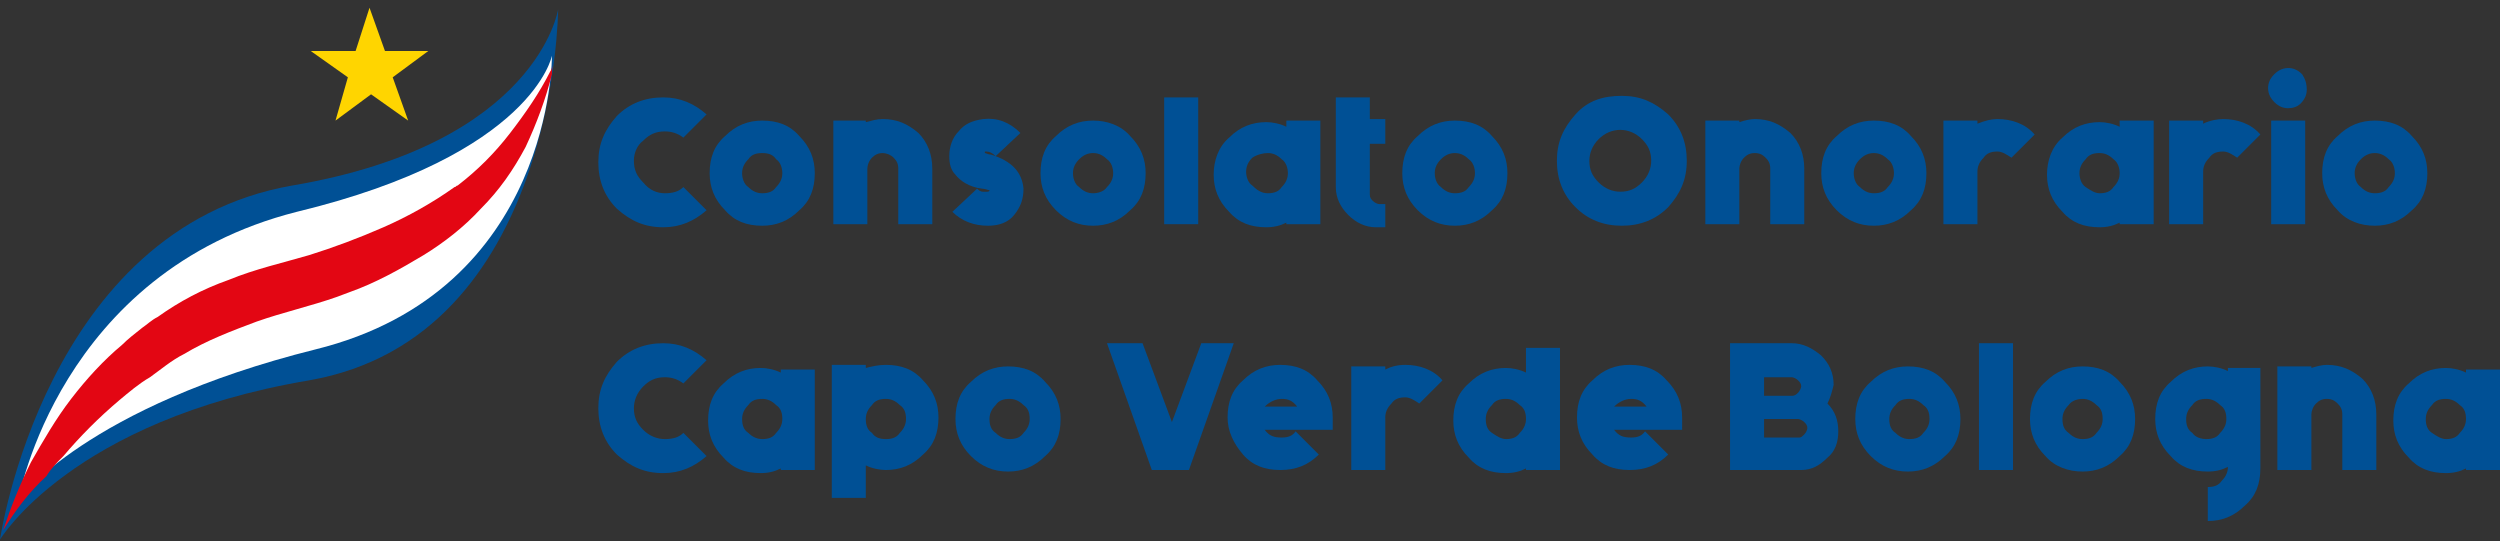 <?xml version="1.0" encoding="utf-8"?>
<!-- Generator: Adobe Illustrator 26.3.0, SVG Export Plug-In . SVG Version: 6.00 Build 0)  -->
<svg version="1.1" id="Livello_1" xmlns="http://www.w3.org/2000/svg" xmlns:xlink="http://www.w3.org/1999/xlink" x="0px" y="0px"
	 viewBox="0 0 161.7 35" style="enable-background:new 0 0 161.7 35;" xml:space="preserve">
<rect x="0" y="0" width="161.7" height="35" fill="#333333" stroke="none"/>
<style type="text/css">
	.st0{fill:#005095;}
	.st1{fill:#FFFFFF;}
	.st2{fill:#E30613;}
	.st3{fill:#FFD500;}
</style>
<g>
	<g>
		<path class="st0" d="M43,12.5c0.5,0,0.9-0.1,1.2-0.4l1.5,1.5c-0.8,0.7-1.7,1.1-2.8,1.1c-1.2,0-2.1-0.4-3-1.2
			c-0.8-0.8-1.2-1.8-1.2-3c0-1.2,0.4-2.1,1.2-3c0.8-0.8,1.8-1.2,3-1.2c1.1,0,2,0.4,2.8,1.1l-1.5,1.5c-0.4-0.3-0.8-0.4-1.2-0.4
			c-0.6,0-1,0.2-1.4,0.6C41.2,9.4,41,9.9,41,10.4c0,0.6,0.2,1,0.6,1.4C42,12.3,42.5,12.5,43,12.5z"/>
		<path class="st0" d="M46.9,13.6c-0.7-0.7-1-1.5-1-2.4c0-1,0.3-1.8,1-2.4c0.7-0.7,1.5-1,2.4-1c1,0,1.8,0.3,2.4,1
			c0.7,0.7,1,1.5,1,2.4c0,1-0.3,1.8-1,2.4c-0.7,0.7-1.5,1-2.4,1C48.3,14.6,47.5,14.3,46.9,13.6z M48.4,10.3
			c-0.3,0.3-0.4,0.6-0.4,0.9s0.1,0.7,0.4,0.9c0.3,0.3,0.6,0.4,0.9,0.4c0.4,0,0.7-0.1,0.9-0.4c0.3-0.3,0.4-0.6,0.4-0.9
			s-0.1-0.7-0.4-0.9C50,10,49.7,9.9,49.3,9.9C48.9,9.9,48.6,10,48.4,10.3z"/>
		<path class="st0" d="M57.1,7.7c0.9,0,1.6,0.3,2.3,0.9c0.6,0.6,0.9,1.4,0.9,2.3v3.6h-2.2v-3.6c0-0.3-0.1-0.5-0.3-0.7
			c-0.2-0.2-0.5-0.3-0.7-0.3c-0.3,0-0.5,0.1-0.7,0.3c-0.2,0.2-0.3,0.5-0.3,0.7v3.6h-2.2V7.8H56v0.1C56.4,7.8,56.7,7.7,57.1,7.7z"/>
		<path class="st0" d="M66.2,12.2c0,0.7-0.2,1.2-0.6,1.7c-0.4,0.5-1,0.7-1.7,0.7c-0.9,0-1.7-0.3-2.3-0.9l1.6-1.5
			c0.1,0.1,0.2,0.2,0.4,0.2c0.1,0,0.2,0,0.2,0h0c0.1,0,0.2,0,0.2-0.1c0,0,0,0,0,0c-0.1,0-0.3-0.1-0.5-0.1c-0.8-0.1-1.4-0.5-1.7-0.9
			c-0.3-0.3-0.4-0.7-0.4-1.2c0-0.6,0.2-1.2,0.6-1.6c0.4-0.5,0.9-0.7,1.6-0.8c0.9-0.1,1.7,0.2,2.4,0.9l-1.6,1.5
			c-0.2-0.2-0.4-0.3-0.6-0.3h0c0,0-0.1,0-0.1,0c0,0,0,0.1,0,0.1c0.1,0,0.2,0.1,0.4,0.1C65.4,10.4,66.1,11.1,66.2,12.2z"/>
		<path class="st0" d="M68.3,13.6c-0.7-0.7-1-1.5-1-2.4c0-1,0.3-1.8,1-2.4c0.7-0.7,1.5-1,2.4-1s1.8,0.3,2.4,1c0.7,0.7,1,1.5,1,2.4
			c0,1-0.3,1.8-1,2.4c-0.7,0.7-1.5,1-2.4,1S69,14.3,68.3,13.6z M69.8,10.3c-0.3,0.3-0.4,0.6-0.4,0.9s0.1,0.7,0.4,0.9
			c0.3,0.3,0.6,0.4,0.9,0.4s0.7-0.1,0.9-0.4c0.3-0.3,0.4-0.6,0.4-0.9s-0.1-0.7-0.4-0.9c-0.3-0.3-0.6-0.4-0.9-0.4S70.1,10,69.8,10.3z
			"/>
		<path class="st0" d="M75.3,6.3h2.2v8.2h-2.2V6.3z"/>
		<path class="st0" d="M85.4,7.8v6.7h-2.2v-0.1c-0.4,0.2-0.8,0.3-1.3,0.3c-1,0-1.8-0.3-2.4-1c-0.7-0.7-1-1.5-1-2.4s0.3-1.8,1-2.4
			c0.7-0.7,1.5-1,2.4-1c0.4,0,0.9,0.1,1.3,0.3V7.8H85.4z M82,12.5c0.4,0,0.7-0.1,0.9-0.4c0.3-0.3,0.4-0.6,0.4-0.9s-0.1-0.7-0.4-0.9
			C82.6,10,82.3,9.9,82,9.9S81.3,10,81,10.2c-0.3,0.3-0.4,0.6-0.4,0.9s0.1,0.7,0.4,0.9C81.3,12.3,81.6,12.5,82,12.5z"/>
		<path class="st0" d="M89.6,7.8v1.5h-1v3.3c0,0.2,0.1,0.3,0.2,0.4c0.1,0.1,0.3,0.2,0.4,0.2h0.4v1.5h-0.6c-0.7,0-1.3-0.3-1.8-0.8
			c-0.5-0.5-0.8-1.1-0.8-1.8V6.3h2.2v1.4H89.6z"/>
		<path class="st0" d="M91.7,13.6c-0.7-0.7-1-1.5-1-2.4c0-1,0.3-1.8,1-2.4c0.7-0.7,1.5-1,2.4-1c1,0,1.8,0.3,2.4,1
			c0.7,0.7,1,1.5,1,2.4c0,1-0.3,1.8-1,2.4c-0.7,0.7-1.5,1-2.4,1C93.2,14.6,92.4,14.3,91.7,13.6z M93.2,10.3
			c-0.3,0.3-0.4,0.6-0.4,0.9s0.1,0.7,0.4,0.9c0.3,0.3,0.6,0.4,0.9,0.4c0.4,0,0.7-0.1,0.9-0.4c0.3-0.3,0.4-0.6,0.4-0.9
			s-0.1-0.7-0.4-0.9c-0.3-0.3-0.6-0.4-0.9-0.4C93.8,9.9,93.5,10,93.2,10.3z"/>
		<path class="st0" d="M101.9,13.4c-0.8-0.8-1.2-1.8-1.2-3c0-1.2,0.4-2.1,1.2-3s1.8-1.2,3-1.2c1.2,0,2.1,0.4,3,1.2
			c0.8,0.8,1.2,1.8,1.2,3c0,1.2-0.4,2.1-1.2,3c-0.8,0.8-1.8,1.2-3,1.2C103.7,14.6,102.7,14.2,101.9,13.4z M103.4,9
			c-0.4,0.4-0.6,0.9-0.6,1.4c0,0.6,0.2,1,0.6,1.4c0.4,0.4,0.9,0.6,1.4,0.6c0.6,0,1-0.2,1.4-0.6c0.4-0.4,0.6-0.9,0.6-1.4
			c0-0.6-0.2-1-0.6-1.4c-0.4-0.4-0.9-0.6-1.4-0.6C104.3,8.4,103.8,8.6,103.4,9z"/>
		<path class="st0" d="M113.5,7.7c0.9,0,1.6,0.3,2.3,0.9c0.6,0.6,0.9,1.4,0.9,2.3v3.6h-2.2v-3.6c0-0.3-0.1-0.5-0.3-0.7
			c-0.2-0.2-0.4-0.3-0.7-0.3c-0.3,0-0.5,0.1-0.7,0.3c-0.2,0.2-0.3,0.5-0.3,0.7v3.6h-2.2V7.8h2.2v0.1C112.8,7.8,113.2,7.7,113.5,7.7z
			"/>
		<path class="st0" d="M118.8,13.6c-0.7-0.7-1-1.5-1-2.4c0-1,0.3-1.8,1-2.4c0.7-0.7,1.5-1,2.4-1c1,0,1.8,0.3,2.4,1
			c0.7,0.7,1,1.5,1,2.4c0,1-0.3,1.8-1,2.4c-0.7,0.7-1.5,1-2.4,1C120.3,14.6,119.5,14.3,118.8,13.6z M120.3,10.3
			c-0.3,0.3-0.4,0.6-0.4,0.9s0.1,0.7,0.4,0.9c0.3,0.3,0.6,0.4,0.9,0.4c0.4,0,0.7-0.1,0.9-0.4c0.3-0.3,0.4-0.6,0.4-0.9
			s-0.1-0.7-0.4-0.9c-0.3-0.3-0.6-0.4-0.9-0.4C120.9,9.9,120.6,10,120.3,10.3z"/>
		<path class="st0" d="M129.2,7.7c0.9,0,1.8,0.3,2.4,1l-1.5,1.5c-0.3-0.2-0.6-0.4-0.9-0.4c-0.4,0-0.7,0.1-0.9,0.4
			c-0.3,0.3-0.4,0.6-0.4,0.9v3.4h-2.2V7.8h2.2v0.2C128.4,7.8,128.8,7.7,129.2,7.7z"/>
		<path class="st0" d="M139.3,7.8v6.7h-2.2v-0.1c-0.4,0.2-0.8,0.3-1.3,0.3c-1,0-1.8-0.3-2.4-1c-0.7-0.7-1-1.5-1-2.4s0.3-1.8,1-2.4
			c0.7-0.7,1.5-1,2.4-1c0.4,0,0.9,0.1,1.3,0.3V7.8H139.3z M135.8,12.5c0.4,0,0.7-0.1,0.9-0.4c0.3-0.3,0.4-0.6,0.4-0.9
			s-0.1-0.7-0.4-0.9c-0.3-0.3-0.6-0.4-0.9-0.4c-0.4,0-0.7,0.1-0.9,0.4c-0.3,0.3-0.4,0.6-0.4,0.9s0.1,0.7,0.4,0.9
			C135.2,12.3,135.5,12.5,135.8,12.5z"/>
		<path class="st0" d="M143.8,7.7c0.9,0,1.8,0.3,2.4,1l-1.5,1.5c-0.3-0.2-0.6-0.4-0.9-0.4c-0.4,0-0.7,0.1-0.9,0.4
			c-0.3,0.3-0.4,0.6-0.4,0.9v3.4h-2.2V7.8h2.2v0.2C142.9,7.8,143.4,7.7,143.8,7.7z"/>
		<path class="st0" d="M149.2,5.8c0,0.3-0.1,0.6-0.4,0.9C148.6,6.9,148.3,7,148,7c-0.3,0-0.6-0.1-0.9-0.4c-0.2-0.2-0.4-0.5-0.4-0.9
			c0-0.3,0.1-0.6,0.4-0.9c0.2-0.2,0.5-0.4,0.9-0.4c0.3,0,0.6,0.1,0.9,0.4C149.1,5.1,149.2,5.4,149.2,5.8z M146.9,7.8h2.2v6.7h-2.2
			V7.8z"/>
		<path class="st0" d="M151.2,13.6c-0.7-0.7-1-1.5-1-2.4c0-1,0.3-1.8,1-2.4c0.7-0.7,1.5-1,2.4-1c1,0,1.8,0.3,2.4,1
			c0.7,0.7,1,1.5,1,2.4c0,1-0.3,1.8-1,2.4c-0.7,0.7-1.5,1-2.4,1C152.7,14.6,151.8,14.3,151.2,13.6z M152.7,10.3
			c-0.3,0.3-0.4,0.6-0.4,0.9s0.1,0.7,0.4,0.9c0.3,0.3,0.6,0.4,0.9,0.4c0.4,0,0.7-0.1,0.9-0.4c0.3-0.3,0.4-0.6,0.4-0.9
			s-0.1-0.7-0.4-0.9c-0.3-0.3-0.6-0.4-0.9-0.4C153.3,9.9,153,10,152.7,10.3z"/>
		<path class="st0" d="M43,28.4c0.5,0,0.9-0.1,1.2-0.4l1.5,1.5c-0.8,0.7-1.7,1.1-2.8,1.1c-1.2,0-2.1-0.4-3-1.2
			c-0.8-0.8-1.2-1.8-1.2-3c0-1.2,0.4-2.1,1.2-3c0.8-0.8,1.8-1.2,3-1.2c1.1,0,2,0.4,2.8,1.1l-1.5,1.5c-0.4-0.3-0.8-0.4-1.2-0.4
			c-0.6,0-1,0.2-1.4,0.6c-0.4,0.4-0.6,0.9-0.6,1.4c0,0.6,0.2,1,0.6,1.4C42,28.2,42.5,28.4,43,28.4z"/>
		<path class="st0" d="M52.7,23.7v6.7h-2.2v-0.1c-0.4,0.2-0.8,0.3-1.3,0.3c-1,0-1.8-0.3-2.4-1c-0.7-0.7-1-1.5-1-2.4
			c0-1,0.3-1.8,1-2.4c0.7-0.7,1.5-1,2.4-1c0.4,0,0.9,0.1,1.3,0.3v-0.2H52.7z M49.3,28.4c0.4,0,0.7-0.1,0.9-0.4
			c0.3-0.3,0.4-0.6,0.4-0.9c0-0.4-0.1-0.7-0.4-0.9c-0.3-0.3-0.6-0.4-0.9-0.4c-0.4,0-0.7,0.1-0.9,0.4c-0.3,0.3-0.4,0.6-0.4,0.9
			c0,0.4,0.1,0.7,0.4,0.9C48.6,28.2,48.9,28.4,49.3,28.4z"/>
		<path class="st0" d="M57.3,23.6c1,0,1.8,0.3,2.4,1c0.7,0.7,1,1.5,1,2.4c0,1-0.3,1.8-1,2.4c-0.7,0.7-1.5,1-2.4,1
			c-0.4,0-0.9-0.1-1.3-0.3v2.1h-2.2v-8.6H56v0.2C56.4,23.7,56.8,23.6,57.3,23.6z M57.3,28.4c0.4,0,0.7-0.1,0.9-0.4
			c0.3-0.3,0.4-0.6,0.4-0.9c0-0.4-0.1-0.7-0.4-0.9c-0.3-0.3-0.6-0.4-0.9-0.4c-0.4,0-0.7,0.1-0.9,0.4c-0.3,0.3-0.4,0.6-0.4,0.9
			c0,0.4,0.1,0.7,0.4,0.9C56.6,28.3,56.9,28.4,57.3,28.4z"/>
		<path class="st0" d="M62.8,29.5c-0.7-0.7-1-1.5-1-2.4c0-1,0.3-1.8,1-2.4c0.7-0.7,1.5-1,2.4-1c1,0,1.8,0.3,2.4,1
			c0.7,0.7,1,1.5,1,2.4c0,1-0.3,1.8-1,2.4c-0.7,0.7-1.5,1-2.4,1C64.3,30.5,63.5,30.2,62.8,29.5z M64.4,26.2
			c-0.3,0.3-0.4,0.6-0.4,0.9c0,0.4,0.1,0.7,0.4,0.9c0.3,0.3,0.6,0.4,0.9,0.4c0.4,0,0.7-0.1,0.9-0.4c0.3-0.3,0.4-0.6,0.4-0.9
			c0-0.4-0.1-0.7-0.4-0.9c-0.3-0.3-0.6-0.4-0.9-0.4C64.9,25.8,64.6,25.9,64.4,26.2z"/>
		<path class="st0" d="M79.8,22.2l-2.9,8.2h-2.4l-2.9-8.2h2.3l1.9,5.1l1.9-5.1H79.8z"/>
		<path class="st0" d="M86.3,27.8h-4.5c0.3,0.4,0.6,0.5,1.1,0.5c0.4,0,0.7-0.1,0.9-0.4l1.5,1.5c-0.7,0.7-1.5,1-2.5,1
			c-1,0-1.8-0.3-2.4-1s-1-1.5-1-2.4c0-1,0.3-1.8,1-2.4c0.7-0.7,1.5-1,2.4-1c1,0,1.8,0.3,2.4,1c0.7,0.7,1,1.5,1,2.4V27.8z M83.9,26.3
			c-0.3-0.4-0.6-0.5-1-0.5c-0.4,0-0.8,0.2-1.1,0.5H83.9z"/>
		<path class="st0" d="M90.9,23.6c0.9,0,1.8,0.3,2.4,1l-1.5,1.5c-0.3-0.2-0.6-0.4-0.9-0.4c-0.4,0-0.7,0.1-0.9,0.4
			c-0.3,0.3-0.4,0.6-0.4,0.9v3.4h-2.2v-6.7h2.2v0.2C90,23.7,90.4,23.6,90.9,23.6z"/>
		<path class="st0" d="M100.9,22.2v8.2h-2.2v-0.1c-0.4,0.2-0.8,0.3-1.3,0.3c-1,0-1.8-0.3-2.4-1c-0.7-0.7-1-1.5-1-2.4
			c0-1,0.3-1.8,1-2.4c0.7-0.7,1.5-1,2.4-1c0.4,0,0.9,0.1,1.3,0.3v-1.6H100.9z M97.4,28.4c0.4,0,0.7-0.1,0.9-0.4
			c0.3-0.3,0.4-0.6,0.4-0.9c0-0.4-0.1-0.7-0.4-0.9c-0.3-0.3-0.6-0.4-0.9-0.4c-0.4,0-0.7,0.1-0.9,0.4c-0.3,0.3-0.4,0.6-0.4,0.9
			c0,0.4,0.1,0.7,0.4,0.9C96.8,28.2,97.1,28.4,97.4,28.4z"/>
		<path class="st0" d="M108.9,27.8h-4.5c0.3,0.4,0.6,0.5,1.1,0.5c0.4,0,0.7-0.1,0.9-0.4l1.5,1.5c-0.7,0.7-1.5,1-2.5,1
			c-1,0-1.8-0.3-2.4-1c-0.7-0.7-1-1.5-1-2.4c0-1,0.3-1.8,1-2.4c0.7-0.7,1.5-1,2.4-1c1,0,1.8,0.3,2.4,1c0.7,0.7,1,1.5,1,2.4V27.8z
			 M106.5,26.3c-0.3-0.4-0.6-0.5-1-0.5c-0.4,0-0.8,0.2-1.1,0.5H106.5z"/>
		<path class="st0" d="M118.2,26.1c0.5,0.5,0.7,1.1,0.7,1.8c0,0.7-0.2,1.3-0.7,1.7c-0.5,0.5-1,0.8-1.7,0.8v0h-4.6v-8.2h4
			c0.7,0,1.3,0.3,1.9,0.8c0.5,0.5,0.8,1.1,0.8,1.9C118.5,25.3,118.4,25.7,118.2,26.1z M114.1,25.6h1.8c0.2,0,0.3-0.1,0.4-0.2
			c0.1-0.1,0.2-0.3,0.2-0.4c0-0.2-0.1-0.3-0.2-0.4c-0.1-0.1-0.3-0.2-0.4-0.2h-1.8V25.6z M116.7,28.1c0.1-0.1,0.2-0.3,0.2-0.4
			c0-0.2-0.1-0.3-0.2-0.4c-0.1-0.1-0.3-0.2-0.4-0.2h-2.2v1.2h2.3C116.5,28.3,116.6,28.2,116.7,28.1z"/>
		<path class="st0" d="M121,29.5c-0.7-0.7-1-1.5-1-2.4c0-1,0.3-1.8,1-2.4c0.7-0.7,1.5-1,2.4-1c1,0,1.8,0.3,2.4,1
			c0.7,0.7,1,1.5,1,2.4c0,1-0.3,1.8-1,2.4c-0.7,0.7-1.5,1-2.4,1C122.5,30.5,121.7,30.2,121,29.5z M122.6,26.2
			c-0.3,0.3-0.4,0.6-0.4,0.9c0,0.4,0.1,0.7,0.4,0.9c0.3,0.3,0.6,0.4,0.9,0.4c0.4,0,0.7-0.1,0.9-0.4c0.3-0.3,0.4-0.6,0.4-0.9
			c0-0.4-0.1-0.7-0.4-0.9c-0.3-0.3-0.6-0.4-0.9-0.4C123.1,25.8,122.8,25.9,122.6,26.2z"/>
		<path class="st0" d="M128,22.2h2.2v8.2H128V22.2z"/>
		<path class="st0" d="M132.3,29.5c-0.7-0.7-1-1.5-1-2.4c0-1,0.3-1.8,1-2.4c0.7-0.7,1.5-1,2.4-1c1,0,1.8,0.3,2.4,1
			c0.7,0.7,1,1.5,1,2.4c0,1-0.3,1.8-1,2.4c-0.7,0.7-1.5,1-2.4,1C133.8,30.5,132.9,30.2,132.3,29.5z M133.8,26.2
			c-0.3,0.3-0.4,0.6-0.4,0.9c0,0.4,0.1,0.7,0.4,0.9c0.3,0.3,0.6,0.4,0.9,0.4c0.4,0,0.7-0.1,0.9-0.4c0.3-0.3,0.4-0.6,0.4-0.9
			c0-0.4-0.1-0.7-0.4-0.9c-0.3-0.3-0.6-0.4-0.9-0.4C134.4,25.8,134,25.9,133.8,26.2z"/>
		<path class="st0" d="M146.2,23.7v6.6c0,1-0.3,1.8-1,2.4c-0.7,0.7-1.5,1-2.4,1v-2.2c0.4,0,0.7-0.1,0.9-0.4c0.3-0.3,0.4-0.6,0.4-0.9
			v0c-0.4,0.2-0.8,0.3-1.3,0.3c-1,0-1.8-0.3-2.4-1c-0.7-0.7-1-1.5-1-2.4c0-1,0.3-1.8,1-2.4c0.7-0.7,1.5-1,2.4-1
			c0.4,0,0.9,0.1,1.3,0.3v-0.2H146.2z M142.7,28.4c0.4,0,0.7-0.1,0.9-0.4c0.3-0.3,0.4-0.6,0.4-0.9c0-0.4-0.1-0.7-0.4-0.9
			c-0.3-0.3-0.6-0.4-0.9-0.4c-0.4,0-0.7,0.1-0.9,0.4c-0.3,0.3-0.4,0.6-0.4,0.9c0,0.4,0.1,0.7,0.4,0.9
			C142,28.3,142.4,28.4,142.7,28.4z"/>
		<path class="st0" d="M150.5,23.6c0.9,0,1.6,0.3,2.3,0.9c0.6,0.6,0.9,1.4,0.9,2.3v3.6h-2.2v-3.6c0-0.3-0.1-0.5-0.3-0.7
			c-0.2-0.2-0.4-0.3-0.7-0.3c-0.3,0-0.5,0.1-0.7,0.3c-0.2,0.2-0.3,0.5-0.3,0.7v3.6h-2.2v-6.7h2.2v0.1
			C149.8,23.7,150.2,23.6,150.5,23.6z"/>
		<path class="st0" d="M161.7,23.7v6.7h-2.2v-0.1c-0.4,0.2-0.8,0.3-1.3,0.3c-1,0-1.8-0.3-2.4-1c-0.7-0.7-1-1.5-1-2.4
			c0-1,0.3-1.8,1-2.4c0.7-0.7,1.5-1,2.4-1c0.4,0,0.9,0.1,1.3,0.3v-0.2H161.7z M158.2,28.4c0.4,0,0.7-0.1,0.9-0.4
			c0.3-0.3,0.4-0.6,0.4-0.9c0-0.4-0.1-0.7-0.4-0.9c-0.3-0.3-0.6-0.4-0.9-0.4c-0.4,0-0.7,0.1-0.9,0.4c-0.3,0.3-0.4,0.6-0.4,0.9
			c0,0.4,0.1,0.7,0.4,0.9C157.6,28.2,157.9,28.4,158.2,28.4z"/>
	</g>
	<g>
		<g>
			<path class="st0" d="M0,34.9c0,0,2.9-20.1,18.9-22.9C34.8,9.3,36.1,0.6,36.1,0.6S36,21.8,20,24.6C4.6,27.2,0,34.9,0,34.9"/>
			<path class="st1" d="M1.2,32.3c0,0,2.6-14.7,18-18.6C34.5,10,35.7,3.6,35.7,3.6s0.1,15.2-15.3,19C5.6,26.3,1.2,32.3,1.2,32.3"/>
			<path class="st2" d="M0.2,34.3c0.5-1.5,1.1-3,1.8-4.4c0.8-1.4,1.6-2.8,2.6-4.1c1-1.3,2.1-2.5,3.3-3.5c0.4-0.4,0.8-0.7,1.3-1.1
				c0.3-0.2,0.6-0.5,1-0.7c1.4-1,2.9-1.8,4.6-2.4c1.7-0.7,3.5-1.1,5.2-1.6c1.6-0.5,3.2-1.1,4.8-1.8c1.6-0.7,3.2-1.6,4.6-2.6
				c0.1,0,0.1-0.1,0.2-0.1c1.3-1,2.4-2.1,3.4-3.4c1-1.3,1.9-2.6,2.6-4c0.1-0.1,0.1-0.3,0.2-0.4c-0.1,0.1-0.1,0.4-0.1,0.6
				c-0.4,1.6-1,3.2-1.7,4.7c-0.8,1.5-1.7,2.8-2.9,4c-1.1,1.2-2.4,2.2-3.7,3c-1.5,0.9-3.1,1.8-4.8,2.4c-0.3,0.1-0.5,0.2-0.8,0.3
				c-1.7,0.6-3.5,1-5.2,1.6c-1.6,0.6-3.2,1.2-4.7,2.1c-0.8,0.4-1.5,1-2.2,1.5c-0.7,0.4-1.4,1-2,1.5c-1.3,1.1-2.5,2.3-3.6,3.6
				c-0.4,0.4-0.8,0.8-1.1,1.3C1.9,31.8,1,33,0.2,34.3"/>
		</g>
		<path class="st3" d="M23.9,0.5L23,3.3h-2.9L22.5,5l-0.8,2.8L24,6.1l2.4,1.7L25.4,5l2.3-1.7h-2.8L23.9,0.5z"/>
	</g>
</g>
</svg>
